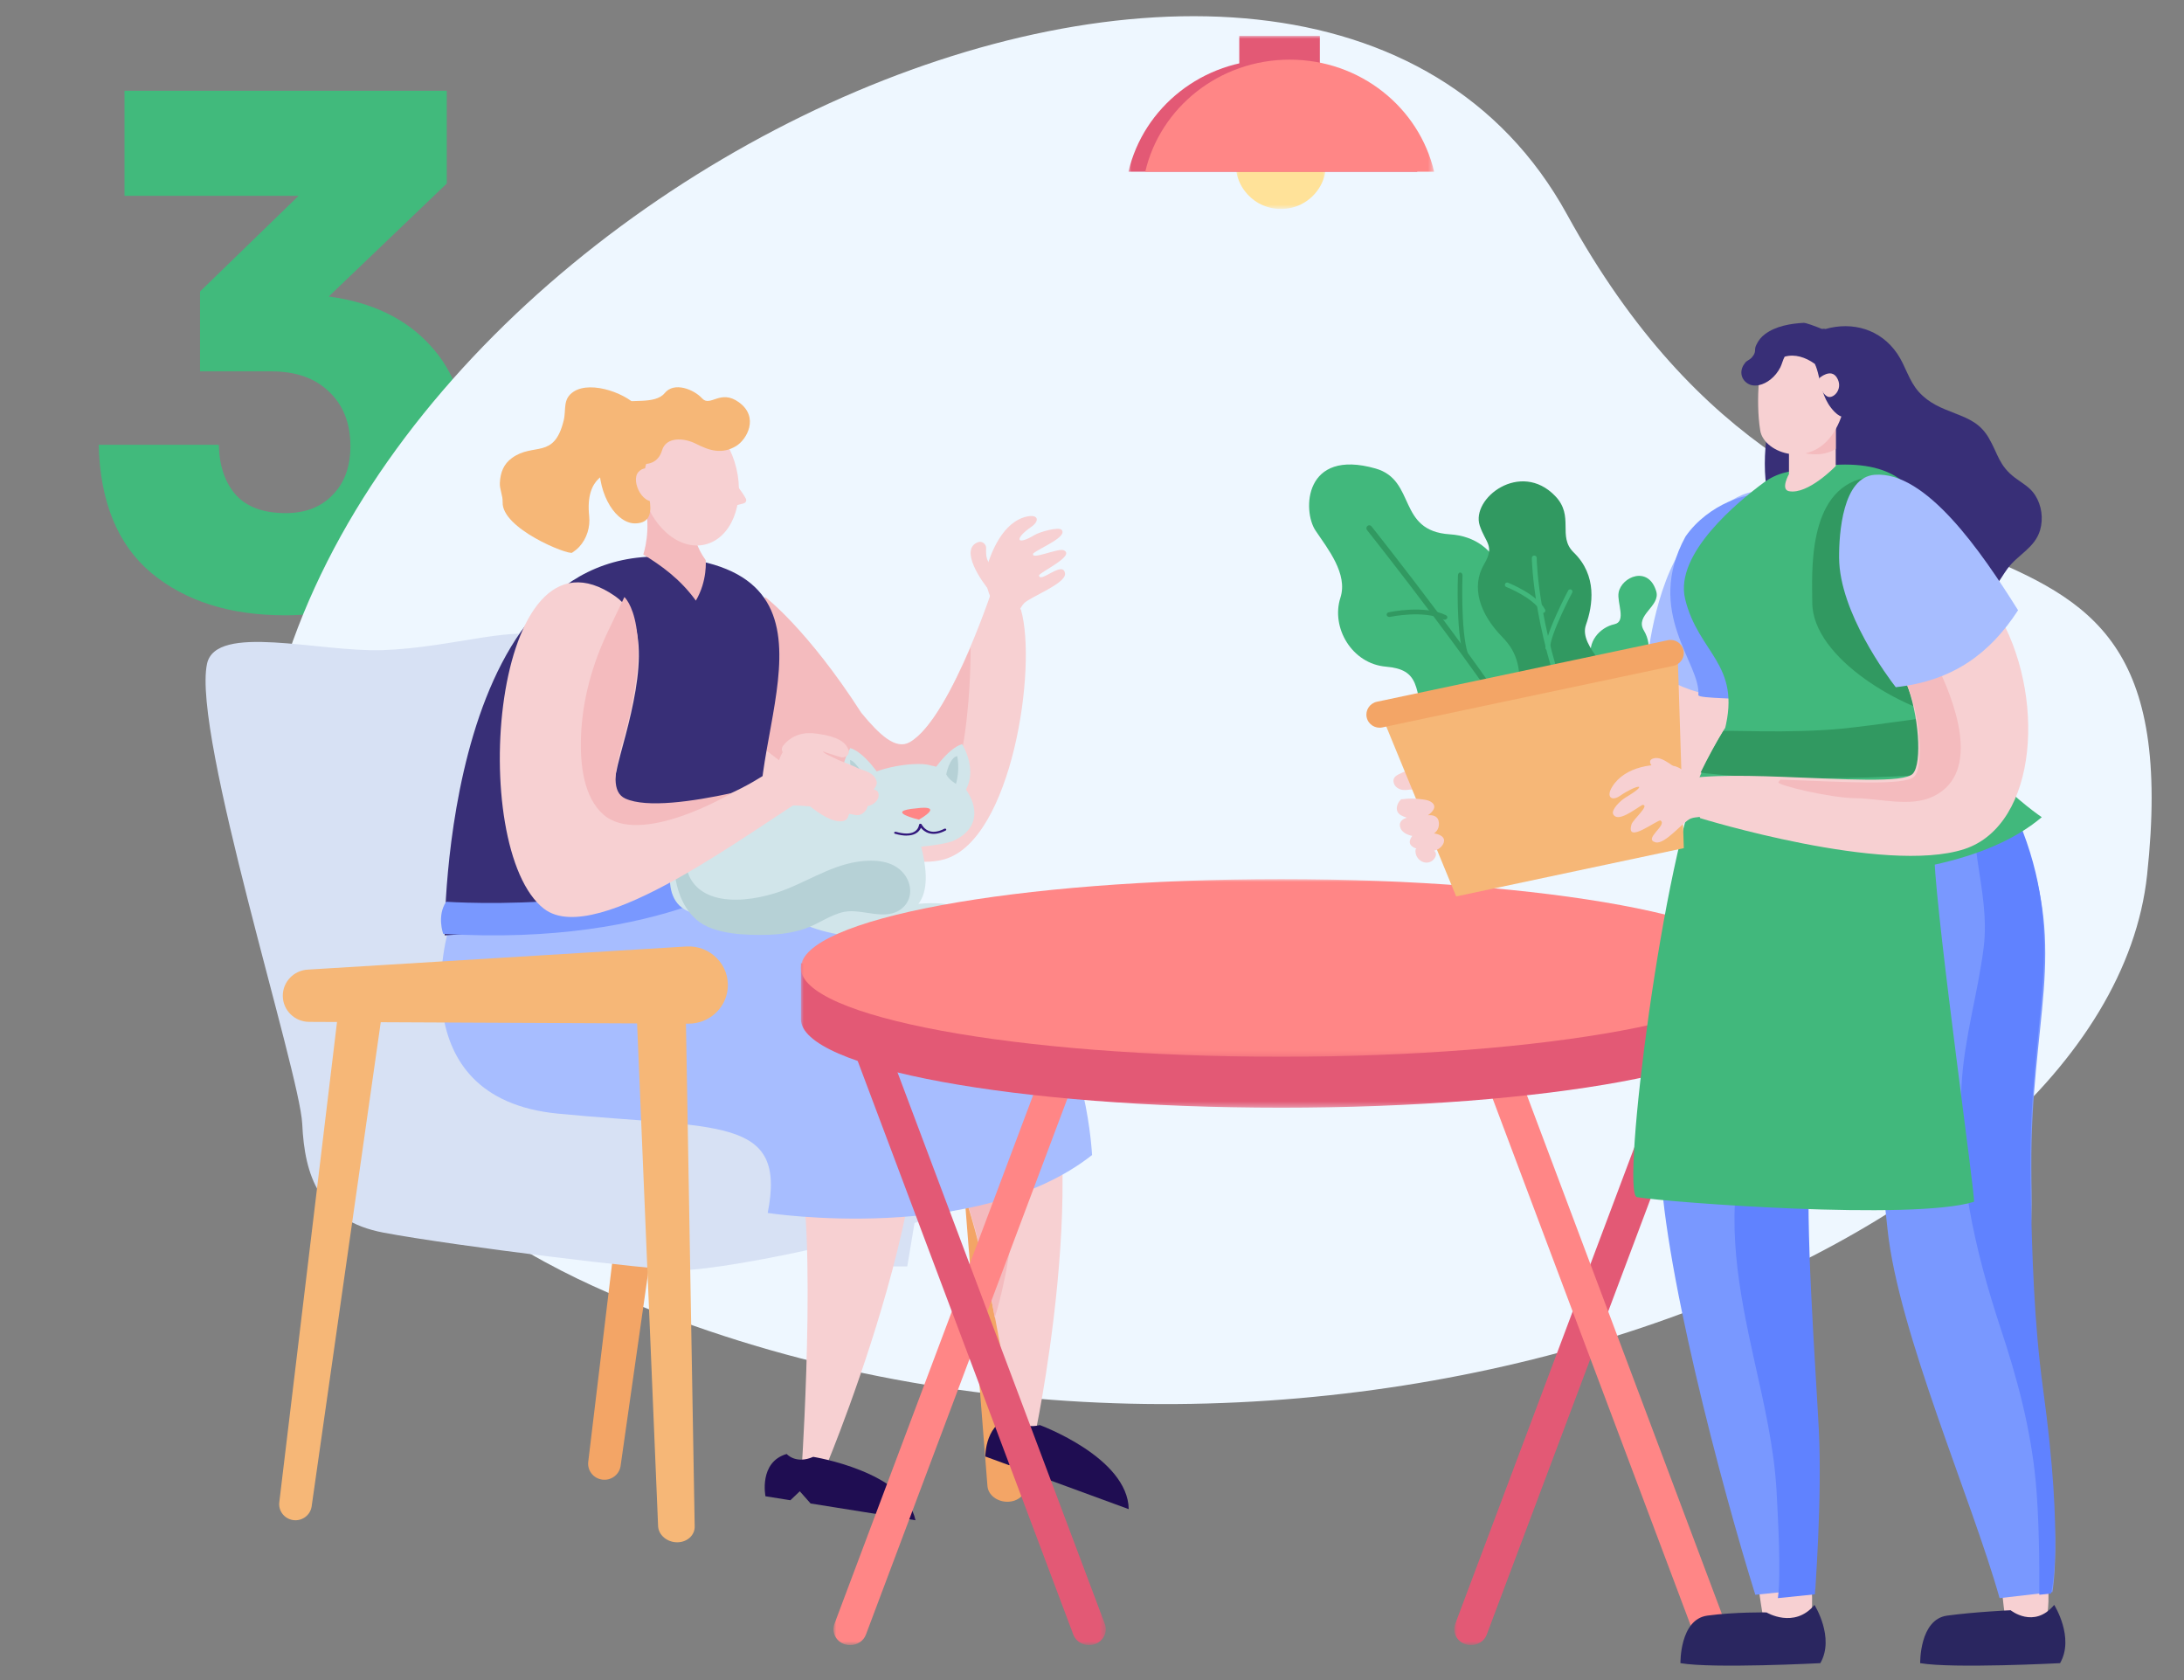 <?xml version="1.0" encoding="UTF-8"?>
<svg xmlns="http://www.w3.org/2000/svg" xmlns:xlink="http://www.w3.org/1999/xlink" viewBox="0 0 390 300">
  <rect x="0" y="0" width="390" height="300" fill="#808080" stroke="none"/>
  <defs>
    <style>
      .cls-1 {
        mask: url(#mask);
      }

      .cls-2 {
        fill: #41ba7c;
      }

      .cls-3 {
        fill: #f7d0d2;
      }

      .cls-3, .cls-4, .cls-5, .cls-6, .cls-7, .cls-8, .cls-9, .cls-10, .cls-11, .cls-12, .cls-13, .cls-14, .cls-15, .cls-16, .cls-17, .cls-18, .cls-19, .cls-20, .cls-21, .cls-22, .cls-23 {
        fill-rule: evenodd;
      }

      .cls-4 {
        fill: #f3a566;
      }

      .cls-5 {
        fill: #f4bbbe;
      }

      .cls-6 {
        fill: #382f77;
      }

      .cls-7 {
        fill: #2a2660;
      }

      .cls-8 {
        fill: #7998ff;
      }

      .cls-9 {
        fill: #6082ff;
      }

      .cls-10 {
        fill: #41b87c;
      }

      .cls-11 {
        fill: #1f0d52;
      }

      .cls-12 {
        fill: #e35975;
      }

      .cls-13 {
        fill: #d1e5ea;
      }

      .cls-14 {
        fill: #a7bdff;
      }

      .cls-15 {
        fill: #d7e1f4;
      }

      .cls-16 {
        fill: #ff8686;
      }

      .cls-17 {
        fill: #32187c;
      }

      .cls-18 {
        fill: #319961;
      }

      .cls-19 {
        fill: #b6d1d6;
      }

      .cls-20 {
        fill: #eef7ff;
      }

      .cls-21 {
        fill: #ffe299;
      }

      .cls-22 {
        fill: #fff;
      }

      .cls-23 {
        fill: #f6b777;
      }

      .cls-24 {
        mask: url(#mask-3);
      }

      .cls-25 {
        mask: url(#mask-2);
      }

      .cls-26 {
        mask: url(#mask-5);
      }

      .cls-27 {
        mask: url(#mask-4);
      }

      .cls-28 {
        mask: url(#mask-1);
      }

      .cls-29 {
        mask: url(#mask-7);
      }

      .cls-30 {
        mask: url(#mask-6);
      }

      .cls-31 {
        mask: url(#mask-8);
      }
    </style>
    <mask id="mask" x="143.54" y="161.4" width="17.24" height="6.96" maskUnits="userSpaceOnUse">
      <g id="mask3_175_951" data-name="mask3 175 951">
        <path class="cls-22" d="m160.78,161.4h-17.24v6.96h17.24v-6.96Z"/>
      </g>
    </mask>
    <mask id="mask-1" x="259.69" y="174.59" width="48.63" height="119.16" maskUnits="userSpaceOnUse">
      <g id="mask4_175_951" data-name="mask4 175 951">
        <path class="cls-22" d="m308.32,174.59h-48.63v119.16h48.63v-119.16Z"/>
      </g>
    </mask>
    <mask id="mask-2" x="259.69" y="174.59" width="48.63" height="119.16" maskUnits="userSpaceOnUse">
      <g id="mask5_175_951" data-name="mask5 175 951">
        <path class="cls-22" d="m308.32,174.59h-48.63v119.16h48.63v-119.16Z"/>
      </g>
    </mask>
    <mask id="mask-3" x="148.84" y="174.59" width="48.64" height="119.16" maskUnits="userSpaceOnUse">
      <g id="mask6_175_951" data-name="mask6 175 951">
        <path class="cls-22" d="m197.47,174.59h-48.63v119.16h48.63v-119.16Z"/>
      </g>
    </mask>
    <mask id="mask-4" x="148.83" y="174.59" width="48.64" height="119.16" maskUnits="userSpaceOnUse">
      <g id="mask7_175_951" data-name="mask7 175 951">
        <path class="cls-22" d="m197.47,174.59h-48.63v119.16h48.63v-119.16Z"/>
      </g>
    </mask>
    <mask id="mask-5" x="143.01" y="166.16" width="171.53" height="31.65" maskUnits="userSpaceOnUse">
      <g id="mask8_175_951" data-name="mask8 175 951">
        <path class="cls-22" d="m314.54,166.16h-171.53v31.65h171.53v-31.65Z"/>
      </g>
    </mask>
    <mask id="mask-6" x="143.01" y="156.98" width="171.53" height="31.72" maskUnits="userSpaceOnUse">
      <g id="mask9_175_951" data-name="mask9 175 951">
        <path class="cls-22" d="m314.54,156.98h-171.53v31.72h171.53v-31.72Z"/>
      </g>
    </mask>
    <mask id="mask-7" x="220.68" y="11.06" width="16.12" height="26.27" maskUnits="userSpaceOnUse">
      <g id="mask17_175_951" data-name="mask17 175 951">
        <path class="cls-22" d="m236.79,11.06h-16.12v26.27h16.12V11.06Z"/>
      </g>
    </mask>
    <mask id="mask-8" x="201.51" y="6.41" width="54.57" height="30.92" maskUnits="userSpaceOnUse">
      <g id="mask18_175_951" data-name="mask18 175 951">
        <path class="cls-22" d="m256.08,37.33h-54.57s0-30.92,0-30.92h54.57s0,30.92,0,30.92Z"/>
      </g>
    </mask>
  </defs>
  <g id="Originaux">
    <path class="cls-2" d="m58.73,52.95c7.71,1.03,13.75,3.94,18.11,8.74,4.37,4.71,6.55,11.01,6.55,18.88,0,5.82-1.33,10.96-3.98,15.42-2.65,4.37-6.47,7.79-11.43,10.28-4.88,2.4-10.58,3.6-17.09,3.6-9.85,0-17.81-2.53-23.89-7.58-6-5.05-9.12-12.67-9.38-22.87h21.45c.09,3.77,1.11,6.77,3.08,8.99,1.97,2.14,4.92,3.21,8.86,3.21,3.51,0,6.29-1.07,8.35-3.21,2.14-2.14,3.21-5.05,3.21-8.74,0-4.11-1.28-7.37-3.85-9.76-2.48-2.4-5.91-3.6-10.28-3.6h-12.72v-14.26l17.6-17.09h-31.09v-18.76h57.55v16.57l-21.07,20.17Z"/>
  </g>
  <g id="APPROUVED">
    <g>
      <path class="cls-20" d="m120.96,235.68c116.38,42.74,255.22-12.5,262.45-79.44,8.85-81.89-56.57-32.37-103.58-117.94-47.02-85.57-226.45-2.57-233.87,105.76,1.87,66.24,59.8,86.03,75.01,91.61Z"/>
      <g>
        <path class="cls-20" d="m144.94,226.14h-3.14s4.52-47.95,4.52-47.95h6.65s-8.03,47.95-8.03,47.95Z"/>
        <path class="cls-15" d="m162.02,226.14h-3.14s4.51-47.95,4.51-47.95h6.65s-8.03,47.95-8.03,47.95Z"/>
        <path class="cls-3" d="m180.5,109.88c1.52-.05,1.48-1.24,2.38-2.17,1.1-1.13,7.52-3.53,7.3-5.3-.29-2.43-4.46,1.81-4.64.36-.06-.52,6.66-3.55,4.39-4.52-.99-.42-6.03,1.89-5.41.56,1.37-1.07,6.13-2.95,5.06-4.2-.51-.59-3.89.35-4.85.93-3.32,1.99-3.6.63-.59-1.45,1.56-1.08,1.29-2.3-.76-1.86-4.23.93-6.44,6.23-7.37,9.79-.39,1.5,1.1,7.96,4.49,7.84Z"/>
        <path class="cls-3" d="m176.77,105.56c.7.82,2.06.19,1.77-.61.07-1.03-.04-2-.73-2.97-.39-.55-.94-1.03-1.28-1.6-.52-.87-.45-1.71-.44-2.6,0-.55-.67-1.25-1.43-.97-3.41,1.25.61,7,2.11,8.75Z"/>
        <path class="cls-3" d="m168.73,153.41c11.94-3.54,16.55-34.28,13.58-44.55l-4.85-4.37s-1.74,5.32-4.34,11.41h0c-2.93,6.86-6.96,14.66-10.78,16.85-2.48,1.42-5.34-1.26-8.58-5.2-6.18-7.51-17.6-28.89-29.08-22.36-24.4,13.87,26.38,53.46,44.06,48.22Z"/>
        <path class="cls-5" d="m164.51,147.11c9.08-2.07,8.81-30.95,8.82-31.53-2.96,6.89-7.01,14.74-10.87,16.94-2.5,1.43-5.38-1.27-8.65-5.23-9.68-15.05-17.18-20.69-17.18-20.69l-4.68,23.31s21.83,19.64,32.56,17.2Z"/>
        <path class="cls-4" d="m178.12,174.91l-67.74-.32c-2.59-.01-4.69-2.07-4.71-4.63-.02-2.48,1.93-4.55,4.44-4.7l67.61-4.13c4.31-.26,7.82,3.35,7.38,7.58-.37,3.53-3.39,6.22-6.99,6.2Z"/>
        <path class="cls-4" d="m124.06,168.99l-13.25,92.84c-.26,1.54-1.73,2.6-3.3,2.37-1.59-.23-2.68-1.68-2.46-3.24l10.79-89.68,8.23-2.29Z"/>
        <path class="cls-4" d="m168.73,168.99l7.6,96.36c.12,1.57,1.7,2.82,3.57,2.81,1.88,0,3.35-1.29,3.28-2.87l-5.1-92.89-9.35-3.43Z"/>
        <path class="cls-15" d="m97.78,114.15c-4.89-2.91-16.68,1.5-29.45,1.94-11.33.39-29.79-4.86-31.36,2.44-2.71,12.55,16.58,72.96,17,82.15.42,9.19,3.03,17.27,14.54,19.43,12.67,2.38,47.64,6.64,53.14,6.68,8.19.07,46.11-7.64,60.77-15.67,0,0,3.96-16.91-6.37-22.44-19.55-10.46-48.86-11.81-64.34-10.56,0,0,5.05-52.66-13.93-63.97Z"/>
        <path class="cls-3" d="m131.65,159.8s37.06,6.16,50.13,19.3c15.75,15.83,3.28,75.94,3.28,75.94l-4.27-.99s-5.69-43.96-14.89-53.21c-9.2-9.25-36.4-1.14-50.71-8.31-28.63-14.35,16.45-32.72,16.45-32.72Z"/>
        <path class="cls-5" d="m177.62,235.33s-5.18-33.37-15.38-37.51c-8.5-3.45-46.71-23.46-46.71-23.46l6.42-7.99s42.03,4.01,51.76,17.77c14.17,20.05,3.91,51.19,3.91,51.19Z"/>
        <path class="cls-3" d="m97.12,159.8s49.06,7.07,62.13,20.31c15.74,15.95-11.63,81.49-11.63,81.49l-4.37-.91s3.13-49.13-1.85-55.99c-7.69-10.59-36.91-1.7-50.98-9.4-23.72-12.98,6.7-35.51,6.7-35.51Z"/>
        <path class="cls-14" d="m80.15,165.75s-9.19,30.32,19.45,33.1c28.64,2.78,40.95.31,37.49,17.74,0,0,37.43,5.79,57.92-10.34,0,0-.91-19.25-9.78-28.18-8.17-8.23-30.17-21.87-48.34-22.86-2.26-.12-56.72,10.55-56.72,10.55Z"/>
        <path class="cls-6" d="m137.07,152.51s-15.42,12-57.67,14.52c0,0-.55-73.22,42.82-67.31,31.69,4.32,7.86,36.39,14.85,52.8Z"/>
        <path class="cls-5" d="m126.02,100.02s.34,3.67-1.76,7.23c-2.87-3.97-6.34-6.36-9.39-8.24,0,0,1.57-4.51.15-9.5l8.75,1.14s-.98,5.02,2.25,9.37Z"/>
        <path class="cls-8" d="m79.67,161.02s40.21,2.82,56.45-11.73c0,0,1.66,2.42.87,5.65,0,0-17.95,14.23-57.85,11.81,0,0-1.17-3.21.53-5.73Z"/>
        <path class="cls-23" d="m122.95,182.79l-67.74-.32c-2.59-.01-4.69-2.07-4.71-4.63-.02-2.48,1.93-4.55,4.44-4.7l67.61-4.13c4.31-.26,7.83,3.35,7.39,7.58-.36,3.53-3.39,6.21-6.99,6.2Z"/>
        <path class="cls-23" d="m68.89,176.22l-13.25,92.84c-.26,1.54-1.73,2.6-3.3,2.37-1.59-.23-2.68-1.68-2.46-3.24l10.78-89.68,8.24-2.29Z"/>
        <path class="cls-23" d="m113.55,177.53l3.97,95.04c.11,1.57,1.63,2.83,3.41,2.83,1.79,0,3.19-1.29,3.12-2.88l-1.59-91.54-8.91-3.44Z"/>
        <path class="cls-23" d="m89.75,89.63c.06-1.11-.55-2.26-.49-3.41.09-1.84.67-3.36,2.16-4.44,3.88-2.82,7.53.32,9.24-6.71.48-1.97-.24-3.83,1.78-5.14,3.21-2.08,9.91.48,11.78,3.11.07.09-2.72.85-2.65.95.08.12.16.24.23.35.08.12.11.24.13.36,1.24,2.87-.11,6.99-2.24,9.08-.75.73-5.25,1.06-4.48,8.38.21,1.94-.41,4-1.76,5.47-.38.41-.82.76-1.28,1.06-.76.43-12.66-4.32-12.41-9.06Z"/>
        <path class="cls-3" d="m120.28,73.93c-4.65,1.09-7.16,7.19-5.61,13.63,1.55,6.44,6.56,10.77,11.21,9.68,4.64-1.09,7.16-7.19,5.61-13.63-1.54-6.44-6.56-10.77-11.21-9.68Z"/>
        <path class="cls-3" d="m128.39,82.95s3.62,3.84,4.8,6.1c.18.35-.02.74-.44.85-1.25.34-3.77.98-4.86.93-1.47-.06.5-7.88.5-7.88Z"/>
        <path class="cls-23" d="m115.4,82.83s2.11.02,2.82-2.41c.72-2.43,3.86-2.31,6.14-1.14,2.29,1.17,4.55,1.89,7.07.38,1.93-1.15,4.19-5.16.53-7.82-3.32-2.42-5.12.9-6.58-.7-1.46-1.6-4.99-3.04-6.69-.94-1.7,2.09-6.29.96-8.22,1.79-3.58,1.54-3.42,8.97-3.47,10.34-.24,6.3,3.18,11.26,6.53,11.13,5.35-.21.57-7.85,1.88-10.63Z"/>
        <path class="cls-3" d="m117.65,84.6s-2.08-1.96-3.62-.35c-1.54,1.61.96,6.64,3.6,4.92,2.65-1.71.02-4.58.02-4.58Z"/>
        <path class="cls-11" d="m185.69,254.47s15.7,5.76,15.87,15.01l-17.91-6.57-1.49-2.59-1.96,1.32-4.25-1.56s-.06-6.48,5.17-7.02c0,0,1.24,2.23,4.58,1.41Z"/>
        <path class="cls-11" d="m145.21,260.14s16.42,2.62,18.27,11.32l-18.73-2.99-1.93-2.18-1.68,1.6-4.45-.71s-1.23-6.1,3.79-7.55c0,0,1.62,1.88,4.74.51Z"/>
        <path class="cls-13" d="m135.11,144c5.25-.51,10.45-.13,15.6.86.52-2.61,2-5.15,3.1-5.83,4.09-2.52,10.67-2.99,12.4-2.34,5.42.79,12.09,9.77,4.06,13.44-.93.42-3.18.8-5.77,1.05.75,3.07,1.48,7.16-.25,9.87-1.75,2.74-5.96,3.88-8.98,4.28-5.25.7-10.39-.59-15.53-1.42-5.23-.85-11.59.71-16.53-1.06-6.11-2.19-3.33-12.26.41-15.47,3.01-2.58,7.69-3,11.51-3.38Z"/>
        <path class="cls-13" d="m166.11,138.46s2.88-4.71,5.68-5.59c0,0,3.74,5.73-.7,9.94l-4.98-4.35Z"/>
        <path class="cls-13" d="m157.53,139.17s-2.88-4.71-5.68-5.59c0,0-3.74,5.74.7,9.94l4.98-4.35Z"/>
        <path class="cls-19" d="m154.67,139.16s-1.74-3.16-2.86-3.45c0,0,0,3.33.84,4.97,0,0,1.46-.7,2.02-1.52Z"/>
        <path class="cls-19" d="m168.97,138.27s.55-2.94,1.95-3.27c0,0,.56,2.31-.21,4.97,0,0-1.29-.73-1.74-1.7Z"/>
        <path class="cls-17" d="m161.89,149.2c.62,0,1.14-.11,1.58-.34.56-.29.84-.72.98-1.05.28.35.76.79,1.5.99.86.23,1.84.06,2.92-.5.1-.06.14-.17.07-.26-.07-.09-.21-.11-.32-.05-.95.49-1.8.64-2.52.46-1.07-.28-1.52-1.24-1.52-1.24-.04-.08-.15-.13-.26-.12-.11.01-.19.09-.2.17,0,0-.07.86-.92,1.3-.72.38-1.8.37-3.22-.03-.12-.03-.26.02-.3.11-.04.1.02.2.14.24.77.22,1.46.33,2.06.33Z"/>
        <path class="cls-16" d="m163.65,144.34s5.22-.81.45,2.02c0,0-6.43-1.5-.45-2.02Z"/>
        <path class="cls-13" d="m159.64,161.6c4.02.18,11.58-1.92,12.78,2.67,1.03,3.93-4.49,2.34-7.16,2.47-2.6.13-5.36.14-7.93-.24-.98-.14-2.39-.29-2.65-1.45-.29-1.26,4.17-3.49,4.96-3.45Z"/>
        <g class="cls-1">
          <path class="cls-13" d="m148.86,161.41c3.85.8,11.46-.12,11.9,4.63.38,4.06-4.69,1.62-7.29,1.34-2.52-.27-5.18-.69-7.61-1.47-.92-.29-2.25-.66-2.33-1.85-.08-1.3,4.56-2.81,5.32-2.66Z"/>
        </g>
        <path class="cls-19" d="m120.61,153.35c.18-2.45,1.34-4.9,3.22-6.72.86-.84,2.19.49,1.32,1.33-4.03,3.93-3.52,10.33,2.33,12.16,3.35,1.05,7.56.4,10.83-.6,5.1-1.55,9.57-4.88,14.92-5.66,2.83-.41,6.25-.26,8.18,2.16,1.5,1.87,1.6,4.58-.34,6.18-2.88,2.4-7.09-.02-10.3.62-2.5.5-4.72,2.25-7.15,3.05-2.1.69-4.34,1-6.54,1.05-3.83.1-9.58-.04-12.65-2.64-2.93-2.49-3.96-6.55-4.11-10.24-.01-.31.1-.54.29-.69Z"/>
        <path class="cls-3" d="m97.16,162.28c9.4,7.26,37.62-14.54,47.93-20.64l-3.09-7.26s-15.4,13.61-30.51,9.95c-2.65-.64-1.98-4.83-.72-9.51,2.41-8.94,6.5-23.2-.92-28.36-21.99-15.32-26.62,45.07-12.69,55.83Z"/>
        <path class="cls-5" d="m107.76,145.46c6.56,5.73,22.43-3.54,22.88-3.84-6.91,1.5-15.16,2.7-18.96.98-2.47-1.11-1.97-4.75-.72-9.36,6.35-21.48.54-26.63.54-26.63l-2.94,6.15c-2.78,5.81-4.53,12.09-4.8,18.52-.23,5.4.53,11.15,4.01,14.19Z"/>
        <path class="cls-3" d="m156.39,141.08c-.13-.05-.26-.1-.4-.15.08-.08.16-.15.23-.24.26-.34.43-.8.31-1.2-.4-1.34-1.62-1.71-2.78-2.12-.15-.05-.3-.1-.45-.15-1.36-.71-3.11-1.23-4.27-1.84-.48-.25-1.93-.81-2.08-1.22.03.08,2.65.87,3.08,1.02.77.28,1.81-.35,1.48-1.3-.74-2.1-3.71-2.59-5.68-2.88-2.3-.34-4.4.22-5.95,2.11-.33.41-.32.86-.12,1.21-.36.61-.59,1.2-.71,1.73-.46.28-.74.86-.35,1.44.1.16.22.33.34.5.09.28.21.45.33.47,2.57,3.64,8.81,9.32,11.57,8.01.51-.24.62-1.09.71-1.15,1.07.17,1.73.54,2.61-.25.41-.37.62-.76.67-1.13.6-.11,1.17-.4,1.65-1,.45-.57.48-1.61-.19-1.86Z"/>
        <g class="cls-28">
          <path class="cls-12" d="m262.68,293.76c1.23,0,2.38-.72,2.81-1.88l42.66-113.5c.55-1.47-.26-3.09-1.81-3.62-1.56-.53-3.26.24-3.82,1.72l-42.66,113.5c-.55,1.47.26,3.09,1.81,3.62.33.11.67.16,1,.16Z"/>
        </g>
        <g class="cls-25">
          <path class="cls-16" d="m305.34,293.76c.33,0,.67-.05,1-.16,1.55-.53,2.36-2.15,1.81-3.62l-42.66-113.5c-.56-1.47-2.26-2.25-3.82-1.72-1.55.53-2.36,2.15-1.81,3.62l42.66,113.5c.44,1.16,1.59,1.88,2.81,1.88Z"/>
        </g>
        <g class="cls-24">
          <path class="cls-16" d="m151.82,293.76c1.23,0,2.38-.72,2.81-1.88l42.66-113.5c.56-1.47-.26-3.09-1.81-3.62-1.55-.53-3.26.24-3.82,1.72l-42.66,113.5c-.55,1.47.26,3.09,1.81,3.62.33.11.67.16,1,.16Z"/>
        </g>
        <g class="cls-27">
          <path class="cls-12" d="m194.48,293.76c.33,0,.67-.05,1-.16,1.55-.53,2.36-2.15,1.81-3.62l-42.66-113.5c-.56-1.48-2.27-2.24-3.82-1.72-1.55.53-2.37,2.15-1.81,3.62l42.66,113.5c.44,1.16,1.59,1.88,2.81,1.88Z"/>
        </g>
        <g class="cls-26">
          <path class="cls-12" d="m162.16,172.02c15.73-3.57,39.72-5.86,66.62-5.86s50.89,2.29,66.62,5.86h19.15s0,9.96,0,9.96c0,8.74-38.4,15.82-85.76,15.82s-85.77-7.08-85.77-15.82v-9.96s19.15,0,19.15,0Z"/>
        </g>
        <g class="cls-30">
          <path class="cls-16" d="m143.01,172.84c0,8.76,38.4,15.86,85.77,15.86s85.77-7.1,85.77-15.86-38.4-15.86-85.77-15.86-85.77,7.1-85.77,15.86Z"/>
        </g>
        <path class="cls-3" d="m248.9,139.86c.24.74.99,1.12,1.6,1.19,1.32.15,1.89-.65,3.32.95.41.46.73,1,1.16,1.44,1.28,1.29,3.71,3.45,4.7,4.58-.16-3.68-2.93-8.39-4.21-9.74-.63-.67-1.31-1.09-2.15-1.11-1.17-.02-2.53.59-3.55,1.09-.59.29-1.15.72-.86,1.6Z"/>
        <path class="cls-3" d="m263.68,99.21s-4.25,5.46-4.6,5.95c0,0,.39,2.45,1.35,6.27,2.41,9.58,12.03,28.44,23.35,37.41,11.06,8.75,29.72-10.51,32.92-27.27.04-.05.03-.13.05-.2,2.57-13.29-19.48-8.09-19.67-5.73-.08.86-.3,1.89-.61,3.02-1.61,5.85-5.82,14.15-6.97,13.75-1.05-.38-4.27-3-5.9-4.77-2.93-3.21-6.49-8.16-9.8-13.05-5.2-7.63-9.73-15.08-10.11-15.38Z"/>
        <path class="cls-5" d="m273.13,114.88c3.22,4.87,6.69,9.79,9.54,12.98,1.59,1.77,4.72,4.37,5.75,4.74,1.12.4,5.22-7.86,6.79-13.67,1.02.33,2.01.89,2.9,1.52.32.08.63.3.8.61.07.05.15.12.21.17.76.62.19,1.65-.54,1.77-1.91,5.87-4.25,17.68-12.09,14.1-7-3.21-13.28-13.63-14.14-21.19-.05-.62.32-.98.78-1.04Z"/>
        <path class="cls-14" d="m318.77,123.25c-4.12,1.13-8.1,1.56-11.99,1.05-.79-.08-1.57-.22-2.34-.4-3.47-.79-6.93-2.37-10.39-4.91.18-2.13,1.74-16.4,8.16-23.58,1.37-1.52,3.64-3.83,6.15-5.51,2.42-1.65,5.07-2.71,7.22-1.81.36.15.69.33,1.03.6,6.96,5.47,4.5,22.38,2.16,34.56Z"/>
        <path class="cls-8" d="m320.58,114.33c-1.32.6-8.07,10.47-8.59,10.78,0-.5-8.77-.32-8.71-.99.48-5.66-9.71-14.71-2.3-28.31,4.09-5.88,11.59-8.16,13.82-7.26-1.68,1.64-4.77,5.14-6.32,6.52-2.54,4.33.86,10.16,1.52,15.02.29.96,10.42,3.27,10.58,4.24Z"/>
        <path class="cls-6" d="m316.78,70.85c.05-.24.18-.39.32-.5-.33-5.06,3.71-9.61,8.2-11.56.25-.11.47-.1.67-.04,4.86-1.38,9.86.05,12.82,4.39,1.49,2.18,2.05,4.83,3.85,6.83,1.84,2.05,4.04,2.9,6.5,3.85,2.62,1.02,4.55,1.88,6.02,4.42,1.65,2.85,1.79,4.9,4.66,7.07,1.33,1,2.69,1.68,3.61,3.13,1.15,1.8,1.47,4.14.88,6.2-.92,3.19-3.99,4.39-5.84,6.92-1.64,2.24-1.98,3.87-4.81,4.57-3.17.78-6.89-.03-9.99-.68-3.11-.65-5.57-1.14-8.78-.65-2.19.33-4.32,1.09-6.55,1.17-1.32.05-2.42.04-3.65-.54-.44-.21-.84-.48-1.2-.83-1.02-1.11-2.34-1.69-3.96-1.73-1.88-.9-2.42-1.44-2.6-3.6-.13-1.53.12-3.21.51-4.91-3.28-7.87-2.61-15.1-.67-23.49Z"/>
        <path class="cls-3" d="m314.15,280.42c.76-1,9.04-.16,9.12.35.25,1.59.65,7.66-.15,8.46-.76.78-7.91,2.47-8.07.94-.14-1.33-1.65-8.79-.91-9.75Z"/>
        <path class="cls-7" d="m324.01,286.58s3.68,5.82,1.05,10.4c0,0-19.18,1-24.98,0,0,0-.15-7.82,4.81-8.49,4.97-.67,10.56-.57,10.56-.57,0,0,4.95,2.99,8.56-1.34Z"/>
        <path class="cls-3" d="m357.59,279.82c.76-.99,7.81-.19,7.89.32.25,1.58.64,7.61-.14,8.41-.76.77-6.94,3.29-7.1,1.76-.14-1.32-1.38-9.54-.64-10.49Z"/>
        <path class="cls-8" d="m323.28,205.43c-.91,12.21-.08,36.84.84,49.05.05.82.06,29.19.06,29.19l-10.73,1.1c-5.84-18.64-16.99-60.46-16.99-79.03s1.5-49.5,7.87-64.17c6.06-13.95,29.97,5.32,32.78,8.74,1.3,1.58-1.16,15.71-4.56,25.07-3.94,10.84-8.78,23.49-9.27,30.06Z"/>
        <path class="cls-9" d="m324.09,284.69l-6.61.68c.6-4.47,0-14.45-.23-19.01-.44-7.93-2.26-15.68-3.97-23.37-2.7-12.21-5.27-25.14-2.06-37.54,1.66-6.38,5.29-10.81,8.24-16.45,1.97-3.8,2.95-8.08,2.66-12.44-.17-2.38-1.53-5.38-.78-7.75.93-3,9.27-13.15,11.4-11.62,2.57,1.86,1.27,9.07,2.31,12.43-3.94,10.89-11.36,29.9-11.86,36.5-.91,12.26.97,36.89,1.6,49.17.62,12.23-.7,29.4-.7,29.4Z"/>
        <path class="cls-8" d="m366.5,284.28l-9.43,1.09c-4.92-17.52-18.08-47.46-20.01-65.85-3-28.55-6.63-59.11-6.79-66.63-.02-1.21-.04-1.85-.04-1.85,6.49-8.51,17.5-11.98,22.4-12.6,1.93-.25,3.35.16,3.96,1.25,1.99,3.58,3.55,6.89,4.76,10.01,7.9,20.21,1.25,32.42,1.39,58.71,0,1.52.02,3.08.05,4.61.25,10.86-2.47,24.25.43,35.6,5.69,22.26,3.28,35.66,3.28,35.66Z"/>
        <path class="cls-9" d="m366.26,284.55l-2.1.22c.05-6-.08-14.48-.66-20.44-.92-9.41-3.29-18.23-6.23-27.09-4.71-14.27-7.88-28.36-6.98-43.71.5-8.35,2.89-16.09,3.93-24.28.67-5.29-.32-10.37-1.08-15.5-.41-2.92-.76-5.86-.69-8.88.07-2.47,8.76-.49,8.76,3.57,7.74,20.34,1.23,33.27,1.37,59.73,0,1.53.02,3.1.05,4.64.23,10.94.59,23.38,2.19,35.09,3.86,28.17,1.44,36.63,1.44,36.63Z"/>
        <path class="cls-7" d="m366.82,286.58s3.68,5.82,1.05,10.4c0,0-19.19,1-24.98,0,0,0-.15-7.82,4.82-8.49,4.96-.67,11.33-.96,11.33-.96,0,0,4.17,3.38,7.78-.95Z"/>
        <path class="cls-10" d="m300.9,106.9c2.36,9.83,10.11,11.6,7.07,23.5-.04.22-.1.45-.17.68,0,.02-.02.06-.02.08-.74,2.64-1.47,5.31-2.11,7.87-2.28,9.09-3.78,16.7-3.78,16.72,0,0,20.63,3.68,43.52-1.34,7.44-1.63,14.25-4.3,19.19-8.49,0,0-4.34-2.91-8.93-7.74-.23-.23-.43-.45-.66-.7-2.46-2.66-4.94-5.86-6.84-9.46,0-.02-.02-.02-.02-.04-1.45-2.71-2.54-5.68-3.02-8.77-.1-.66-.19-1.34-.23-2.02-.1-1.36-.12-2.77-.12-4.21.08-15.61,3.84-35.53-25.99-28.61-1.38.33-2.67.95-3.8,1.78-4.57,3.37-16,12.72-14.08,20.77Z"/>
        <path class="cls-10" d="m304.03,137.51c1.29-2.72,2.63-5.25,3.97-7.45,3.58.29,7.15.43,10.73.41,1.09,0,2.18-.02,3.27-.06h.08c7.89-.23,15.75-1.19,23.5-2.9.33-.06.64-.14.97-.21.54-.12,1.07-.25,1.6-.37,1.89,3.58,4.36,6.77,6.81,9.43-.84.14-1.75.16-2.43.27-2.16.33-4.32.68-6.5,1.01-.16.04-.31.02-.43,0-.02.29-.04.6-.06.89-.35,4.88-.35,9.8-.12,14.72.56,12.52,7.46,61.22,7.07,61.35-10.98,3.4-54.53.1-60.18-.83-2.98-.49,4.81-61.86,11.74-76.25Z"/>
        <path class="cls-18" d="m307.68,130.63s.02-.06.02-.08c.06-.22,12.12.47,21.31-.45,5.41-.54,18.48-2.44,19.01-2.58,0,.02.02.02.02.04,1.9,3.51,7.27,9.7,7.5,9.93-33.19,2.95-51.17.6-51.77.48-.02,0-.06-.02-.08-.04,1.3-2.66,2.65-5.14,3.99-7.3Z"/>
        <path class="cls-18" d="m323.62,107.58c0,10.14,16.71,19.35,24.69,20.55-3.68-4.01-3.23-19.14-5.94-20.79-7.18-4.43-9.47-21.99-9.47-21.99-10.33,2.21-9.28,17.34-9.28,22.22Z"/>
        <path class="cls-3" d="m319.46,79.06v5.59s-1.56,2.76,0,3.06c3.42.66,8.35-4.49,8.35-4.49v-7.5s-8.35,3.34-8.35,3.34Z"/>
        <path class="cls-5" d="m327.81,80.15v-4.44s-4.3,4.08-8.44,4.31c0,0,5,2.41,8.44.12Z"/>
        <path class="cls-3" d="m314.49,64.22s-1.1,6.88-.16,12.67c.67,4.12,9.35,7.13,13.47-.25,4.12-7.37-.04-15.39-.04-15.39l-13.27,2.96Z"/>
        <path class="cls-6" d="m311.62,64.76c.33-.36.85-.53,1.17-.89.98-1.11.36-1.32.83-2.27.4-.82.84-1.41,1.59-1.96,1.92-1.42,4.52-1.86,6.87-1.99.74-.04,6.19,2.17,7.54,3.26,2.68,2.15,4.34,6.59,3.35,9.9-.78,2.59-2.97,5.17-5.35,2.75-1.82-1.85-2.27-3.95-2.83-6.34-.2-.88-.41-1.61-.71-2.24-1.66-1.2-3.59-1.81-5.39-1.29-.32.57-.49,1.34-.77,1.9-.43.84-1.02,1.59-1.77,2.18-1.16.92-2.96,1.58-4.28.56-1.19-.92-1.16-2.5-.22-3.54Z"/>
        <path class="cls-3" d="m324.86,67.53s2.09-1.88,3.17-.07c1.08,1.8-.34,3.5-1.39,3.43-1.05-.07-2.1-2.37-1.78-3.36Z"/>
        <path class="cls-10" d="m283.84,131.54s-4.36-4.83-1.45-7.12c3.35-2.63,2.46-4.71,1.84-6.71-.92-3.02,1.43-5.68,4.07-6.25,2.18-.48.41-3.85.74-5.65.52-2.83,5.33-4.89,6.72-.21.79,2.66-3.89,4.24-2.21,6.99,1.67,2.75.83,6.6-1.14,7.47-4.37,1.94.66,5.66-.78,8.49-1.44,2.83-4.7,3.62-7.8,3Z"/>
        <path class="cls-10" d="m272.3,137.13s-16.63.88-18.01-6.78c-1.39-7.66-.74-10.79-6.81-11.31-6.08-.52-9.84-6.99-8.12-12.31,1.37-4.26-2.25-8.72-4.45-12-2.35-3.51-2.09-14.72,10.73-11.07,7.29,2.08,3.79,11.14,13.26,11.75,9.47.61,11.21,10.41,9.91,15.13-1.07,3.89,9.65,3.07,12.29,9.41,2.63,6.34-.54,12.41-8.79,17.18Z"/>
        <path class="cls-18" d="m273.83,135.32c-.24.1-.52,0-.65-.23-6.37-11.84-28.84-40.16-29.07-40.44-.18-.22-.14-.55.08-.74.22-.18.54-.15.72.08.23.28,22.76,28.67,29.17,40.6.14.25.05.57-.2.71-.02,0-.04.02-.05.02Z"/>
        <path class="cls-18" d="m258.16,110.63c-.14.05-.3.04-.45-.03-3.46-1.71-9.41-.46-9.47-.45-.27.06-.54-.08-.61-.3-.07-.23.09-.46.36-.52.26-.06,6.41-1.35,10.22.53.24.12.32.38.18.58-.06.09-.15.14-.25.18Z"/>
        <path class="cls-18" d="m261.84,117.25s0,0,0,0c-.21.1-.44-.03-.52-.29-1.34-4.47-.99-13.85-.97-14.25.01-.28.2-.5.43-.48.22.01.39.25.38.53,0,.1-.36,9.57.92,13.84.08.26-.02.55-.23.65Z"/>
        <path class="cls-22" d="m269.01,126.29c-.16.05-.35.04-.5-.05-2.88-1.74-10.57-.56-10.65-.54-.27.04-.54-.09-.59-.31-.06-.21.12-.41.39-.46.33-.05,8.22-1.26,11.46.69.22.13.26.38.09.55-.06.06-.13.1-.21.12Z"/>
        <path class="cls-18" d="m279.45,135.96s-9.18-4.08-8.37-10.25c.81-6.17-.13-9.24-2.82-11.97-4.04-4.13-5.62-8.96-3.23-13.01,1.95-3.3.23-3.79-.79-6.88-1.6-4.87,7.27-11.7,13.46-5.29,3.52,3.65.34,7.2,3.32,10.09,4.25,4.12,3.4,9.51,2.19,12.91-1.46,4.11,5.87,8.49,6.01,14.02.13,5.53-4.34,9.13-9.78,10.38Z"/>
        <path class="cls-10" d="m282.37,132.29s-.03.02-.05.02c-.22.09-.48,0-.57-.22-8.02-17.95-8.21-32.32-8.21-32.47,0-.23.19-.42.43-.42s.44.18.44.41c0,.14.19,14.36,8.14,32.15.09.19,0,.42-.18.52Z"/>
        <path class="cls-10" d="m275.75,109.4s0,0-.01,0c-.2.11-.45.03-.56-.17-1.32-2.48-6.15-4.4-6.2-4.42-.21-.08-.31-.32-.23-.53.08-.21.32-.31.53-.23.21.08,5.17,2.05,6.63,4.8.1.19.03.43-.16.54Z"/>
        <path class="cls-10" d="m276.57,116.03c-.06.03-.14.05-.21.05-.23,0-.4-.19-.39-.41.09-2.73,3.9-9.91,4.06-10.22.1-.2.35-.27.55-.17.2.1.28.35.17.54-.04.07-3.87,7.32-3.96,9.87,0,.14-.09.27-.21.33Z"/>
        <path class="cls-22" d="m280.59,129.27c-.18.12-.4.06-.52-.15-.85-1.54-3.84-1.87-4.92-1.86-.22,0-.39-.21-.39-.47,0-.26.17-.47.39-.47.18,0,4.33,0,5.58,2.28.12.22.07.51-.11.65,0,0-.02.01-.02.02Z"/>
        <path class="cls-22" d="m278.96,126.27c-.07.04-.17.06-.26.05-.21-.04-.36-.25-.32-.47.25-1.49,3.19-5.01,3.52-5.41.14-.17.39-.19.56-.04.16.15.18.4.04.57-.87,1.03-3.16,3.94-3.34,5.02-.02.12-.09.22-.19.28Z"/>
        <path class="cls-23" d="m300.68,151.45l-40.65,8.62-13.01-31.63,52.58-11.14,1.08,34.16Z"/>
        <path class="cls-4" d="m298.81,118.9l-51.97,10.99c-1.27.27-2.52-.54-2.79-1.8-.27-1.26.54-2.5,1.81-2.78l51.97-10.99c1.27-.27,2.52.54,2.8,1.8.27,1.26-.54,2.5-1.81,2.77Z"/>
        <path class="cls-3" d="m303.6,146.09s32.95,10.16,47.17,5.53c13.28-4.35,14.65-27.88,5.79-42.45-.03-.06-.08-.12-.11-.18-7-11.58-19.62,7.15-18.18,9.03.53.69,1.06,1.61,1.58,2.66.2.39.38.81.54,1.24,2.28,5.58,2.87,14.33,1.21,16.21-1.55,1.77-12.61.96-23.46.58-8.04-.3-15.96-.36-19.87,1,0,0,5.26,5.81,5.34,6.39Z"/>
        <path class="cls-5" d="m317.57,139.68c.12-.17.25-.35.37-.47,11.06.38,22.33,1.18,23.92-.58,1.69-1.86,1.1-10.55-1.23-16.09.58-1.72,1.49-2.84,3.05-3.6-.19-1.01,1.48-1.53,2.04-.44,3.12,6.21,8.37,19.41-.47,23.7-4.11,2-9.51.37-13.85.33-4.61-.03-14.14-2.35-13.82-2.85Z"/>
        <path class="cls-14" d="m338.53,122.71c-1.35-1.72-10.06-13.38-10.12-23.1-.03-4.43.66-14.4,6.35-14.83,9.11-.7,18.95,13.55,25.61,24.19-4.99,7.68-11.55,12.59-21.84,13.74Z"/>
        <path class="cls-3" d="m299.15,136.82c-3.55-.71-8.97-.05-11.27,3.69-1.11,1.8-.09,2.63,1.42,1.59,2.92-2.01,5.47-2.38.96.32-.91.54-2.56,2.17-2.2,2.94.76,1.62,3.78-.79,5.23-1.64,1.42,0-1.69,2.63-1.94,3.46-1.16,3.77,4.73-.96,5.18-.66,1.25.83-3.17,3.32-.89,3.89,1.71.43,4.88-3.69,6.28-4.25,1.15-.46,2.21.12,2.79-1.35,1.28-3.27-4.06-7.67-5.55-7.97Z"/>
        <path class="cls-3" d="m301.28,138.86c-1.08-.97-3.75-3.32-5.24-3.49-.81-.09-1.85.26-1.16,1.25.41.6,1.2,1.02,1.83,1.3.57.26,1.11.7,1.69.91.6.21,3.02.17,2.88.04Z"/>
        <path class="cls-3" d="m255.68,153.75c.42-.28,1.03-1.05.6-1.66-.05-.07-.11-.13-.18-.18.34-.09.66-.22.95-.44.61-.45,1.31-1.52.34-2.19-.38-.26-.83-.4-1.31-.46.55-.39.91-.98.87-1.84-.07-1.26-1-1.47-1.95-1.41.74-.53,1.72-1.51.65-2.31-.6-.45-1.57-.51-2.22-.59-.96-.12-1.89-.1-2.82.02-.03,0-.07.02-.1.03-.12-.04-.26-.03-.38.08-.72.69-1.16,2.11.07,2.79.31.17.66.31,1.02.42-.81.26-1.41.73-1.21,1.62.22.95,1.18,1.42,2.18,1.64-.01.01-.03.03-.04.04-.24.38-.57.89-.32,1.42.19.41.66.64,1.1.8-.09.06-.15.13-.16.23-.15,1.7,1.65,2.83,2.91,1.99Z"/>
        <g class="cls-29">
          <path class="cls-21" d="m224.95,19.33l.29-8.27,8.25.28-.28,7.99c-.06,1.71.44,3.43,1.57,4.71,1.58,1.79,2.37,4.28,1.84,6.92-.65,3.2-3.3,5.74-6.55,6.25-5.19.82-9.57-3.23-9.4-8.18.07-2.15,1-4.06,2.43-5.45,1.16-1.11,1.78-2.66,1.84-4.26Z"/>
        </g>
        <g class="cls-31">
          <g>
            <path class="cls-12" d="m235.69,20.35h-14.39s0-13.94,0-13.94h14.39s0,13.94,0,13.94Z"/>
            <path class="cls-12" d="m201.51,30.66c2.67-11.45,13.2-20.01,25.79-20.01s23.12,8.55,25.79,20.01h-51.57Z"/>
            <path class="cls-16" d="m204.51,30.66c2.67-11.45,13.2-20.01,25.79-20.01s23.12,8.55,25.79,20.01h-51.57Z"/>
          </g>
        </g>
      </g>
    </g>
  </g>
</svg>